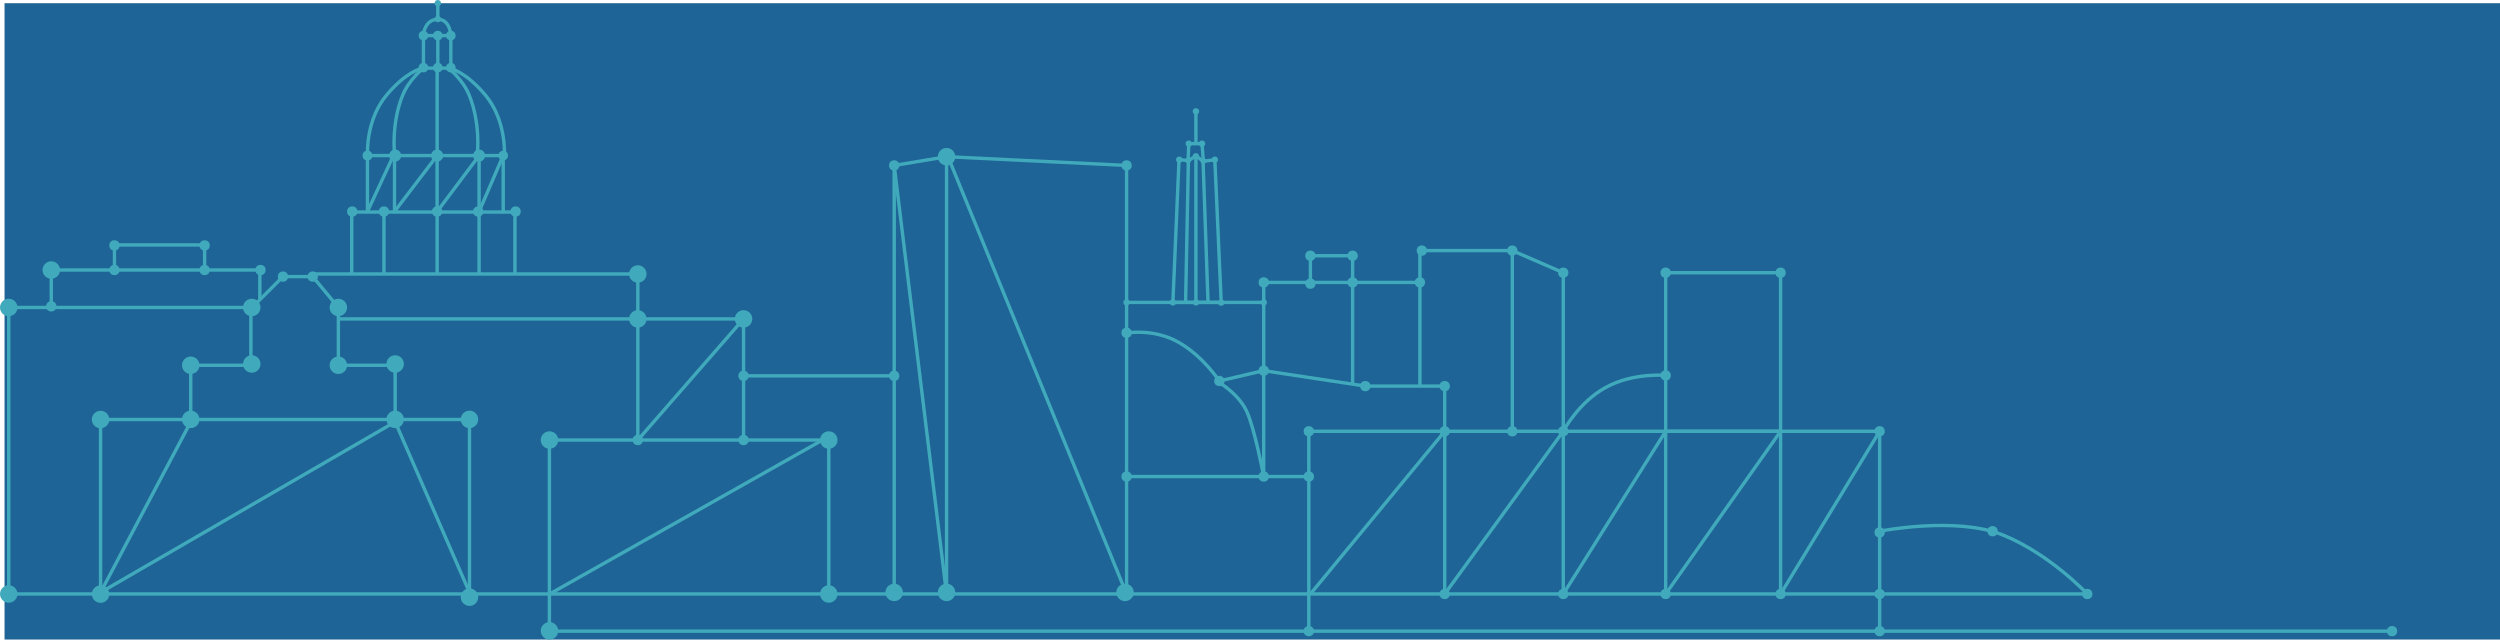 <svg xmlns="http://www.w3.org/2000/svg" viewBox="0 0 1931.86 494.22">
    <defs>
        <style>
            .cls-1{fill:#1e6496;}.cls-2{fill:none;stroke:#40aabc;stroke-miterlimit:10;stroke-width:2.62px;}.cls-3{fill:#40aabc;}
        </style>
    </defs>
    <g id="Layer_2" data-name="Layer 2">
        <g id="web">
            <rect class="cls-1" x="3.51" y="2.46" width="1928.35" height="491.76"/>
            <line class="cls-2" x1="338.31" y1="2.46" x2="338.31" y2="14.73"/>
            <path class="cls-2" d="M327.22,26s1.4-11.09,11.09-11.09,10.06,12.57,10.06,12.57"/>
            <line class="cls-2" x1="327.22" y1="27.49" x2="348.37" y2="27.49"/>
            <line class="cls-2" x1="326.89" y1="52.65" x2="348.37" y2="52.65"/>
            <line class="cls-2" x1="338.31" y1="51.87" x2="338.31" y2="27.49"/>
            <line class="cls-2" x1="348.37" y1="52.26" x2="348.37" y2="27.49"/>
            <line class="cls-2" x1="327.22" y1="51.87" x2="327.22" y2="27.49"/>
            <line class="cls-2" x1="337.8" y1="52.26" x2="337.8" y2="120.22"/>
            <path class="cls-2" d="M284,118.38s-1.25-25.85,14.72-44.89C314,55.22,325.74,52.92,325.74,52.92"/>
            <path class="cls-2" d="M304.87,118.38s-2.61-23.09,6.33-44.89c5-12.27,16-20.84,16-20.84"/>
            <path class="cls-2" d="M389.79,118.38S391,92.53,375.07,73.49C359.75,55.22,348,52.92,348,52.92"/>
            <path class="cls-2" d="M368.89,118.38s2.6-23.09-6.34-44.89c-5-12.27-16-20.84-16-20.84"/>
            <line class="cls-2" x1="283.97" y1="120.22" x2="388.85" y2="120.22"/>
            <line class="cls-2" x1="271.79" y1="163.86" x2="398.42" y2="163.86"/>
            <line class="cls-2" x1="283.95" y1="120.2" x2="283.95" y2="163.47"/>
            <line class="cls-2" x1="271.79" y1="163.47" x2="271.79" y2="211.61"/>
            <line class="cls-2" x1="296.7" y1="163.47" x2="296.7" y2="211.61"/>
            <line class="cls-2" x1="337.8" y1="163.47" x2="337.8" y2="211.61"/>
            <line class="cls-2" x1="370.22" y1="163.47" x2="370.22" y2="211.61"/>
            <line class="cls-2" x1="397.93" y1="163.47" x2="397.93" y2="211.61"/>
            <line class="cls-2" x1="304.84" y1="120.22" x2="304.84" y2="163.47"/>
            <line class="cls-2" x1="337.78" y1="120.22" x2="337.78" y2="163.47"/>
            <line class="cls-2" x1="370.22" y1="120.22" x2="370.22" y2="163.47"/>
            <line class="cls-2" x1="388.85" y1="120.22" x2="388.85" y2="163.47"/>
            <line class="cls-2" x1="690.97" y1="127.84" x2="731.45" y2="121.09"/>
            <line class="cls-2" x1="731.45" y1="121.09" x2="870.56" y2="127.84"/>
            <line class="cls-2" x1="870.56" y1="368.24" x2="1011.38" y2="368.24"/>
            <line class="cls-2" x1="424.78" y1="487.72" x2="1848.45" y2="487.72"/>
            <line class="cls-2" x1="39.62" y1="208.65" x2="201.29" y2="208.65"/>
            <line class="cls-2" x1="88.44" y1="208.65" x2="88.44" y2="189.27"/>
            <line class="cls-2" x1="88.44" y1="189.27" x2="158.12" y2="189.27"/>
            <line class="cls-2" x1="158.12" y1="189.27" x2="158.12" y2="208.65"/>
            <line class="cls-2" x1="6.75" y1="237.6" x2="194.55" y2="237.6"/>
            <line class="cls-2" x1="39.62" y1="236.74" x2="39.62" y2="208.65"/>
            <line class="cls-2" x1="492.87" y1="211.72" x2="243.32" y2="211.72"/>
            <line class="cls-2" x1="1452.48" y1="333.28" x2="1011.84" y2="333.28"/>
            <line class="cls-2" x1="241.65" y1="213.74" x2="218.65" y2="213.74"/>
            <line class="cls-2" x1="241.65" y1="213.74" x2="261.46" y2="237.6"/>
            <line class="cls-2" x1="218.65" y1="213.74" x2="193.87" y2="238.52"/>
            <line class="cls-2" x1="193.87" y1="238.52" x2="193.87" y2="282.25"/>
            <line class="cls-2" x1="147.39" y1="282.25" x2="147.39" y2="325.98"/>
            <line class="cls-2" x1="305.35" y1="282.25" x2="305.35" y2="325.98"/>
            <line class="cls-2" x1="261.46" y1="237.6" x2="261.46" y2="282.25"/>
            <line class="cls-2" x1="147.39" y1="282.25" x2="193.87" y2="282.25"/>
            <line class="cls-2" x1="261.46" y1="282.25" x2="305.35" y2="282.25"/>
            <line class="cls-2" x1="200.8" y1="208.65" x2="200.8" y2="231.1"/>
            <line class="cls-2" x1="492.87" y1="211.72" x2="492.87" y2="340.03"/>
            <line class="cls-2" x1="690.97" y1="129.78" x2="690.97" y2="459.01"/>
            <line class="cls-2" x1="731.45" y1="121.09" x2="731.45" y2="459.01"/>
            <line class="cls-2" x1="870.56" y1="127.82" x2="870.56" y2="459.01"/>
            <line class="cls-2" x1="424.53" y1="487.47" x2="424.53" y2="340.03"/>
            <line class="cls-2" x1="77.71" y1="457.79" x2="77.71" y2="324.17"/>
            <line class="cls-2" x1="362.79" y1="457.79" x2="362.79" y2="324.17"/>
            <line class="cls-2" x1="6.75" y1="459.01" x2="6.75" y2="236.74"/>
            <line class="cls-2" x1="424.53" y1="340.03" x2="640.44" y2="340.03"/>
            <line class="cls-2" x1="77.71" y1="324.17" x2="362.79" y2="324.17"/>
            <line class="cls-2" x1="640.44" y1="340.03" x2="640.44" y2="459.01"/>
            <line class="cls-2" x1="1011.38" y1="333.28" x2="1011.38" y2="487.72"/>
            <line class="cls-2" x1="1116.38" y1="333.28" x2="1116.38" y2="459.01"/>
            <line class="cls-2" x1="1208.01" y1="333.28" x2="1208.01" y2="459.01"/>
            <line class="cls-2" x1="1287.13" y1="333.28" x2="1287.13" y2="459.01"/>
            <line class="cls-2" x1="1375.94" y1="333.28" x2="1375.94" y2="459.01"/>
            <line class="cls-2" x1="1452.48" y1="333.28" x2="1452.48" y2="487.72"/>
            <line class="cls-2" x1="261.46" y1="246.44" x2="574.57" y2="246.44"/>
            <line class="cls-2" x1="574.57" y1="246.44" x2="574.57" y2="340.03"/>
            <rect class="cls-2" x="1287.13" y="210.74" width="88.81" height="122.54"/>
            <path class="cls-2"
                  d="M872.58,257.16s19.87-3.24,38.64,7.61,31,29.63,31,29.63l34.3-8,78.51,11.95h61.33v34.9"/>
            <path class="cls-2" d="M942.24,295.69s14.61,8.46,21,21.89,13.25,50.66,13.25,50.66V286.43"/>
            <line class="cls-2" x1="976.54" y1="286.43" x2="976.54" y2="218.23"/>
            <line class="cls-2" x1="976.54" y1="218.23" x2="1097.24" y2="218.23"/>
            <line class="cls-2" x1="869.51" y1="233.68" x2="976.54" y2="233.68"/>
            <line class="cls-2" x1="574.57" y1="290.42" x2="690.97" y2="290.42"/>
            <line class="cls-2" x1="1012.6" y1="217.49" x2="1012.6" y2="196.51"/>
            <line class="cls-2" x1="1012.6" y1="197.62" x2="1045.23" y2="197.62"/>
            <line class="cls-2" x1="1045.23" y1="197.62" x2="1045.23" y2="218.23"/>
            <line class="cls-2" x1="1045.23" y1="218.23" x2="1045.23" y2="296.89"/>
            <line class="cls-2" x1="1097.24" y1="298.38" x2="1097.24" y2="193.64"/>
            <line class="cls-2" x1="1097.24" y1="193.64" x2="1168.63" y2="193.64"/>
            <line class="cls-2" x1="1168.63" y1="193.64" x2="1208.01" y2="210.74"/>
            <line class="cls-2" x1="1168.63" y1="193.64" x2="1168.63" y2="333.28"/>
            <line class="cls-2" x1="1208.01" y1="210.74" x2="1208.01" y2="333.28"/>
            <circle class="cls-3" cx="870.56" cy="233.68" r="2.46"/>
            <circle class="cls-3" cx="976.54" cy="233.68" r="2.46"/>
            <line class="cls-2" x1="938.76" y1="123.41" x2="943.68" y2="233.85"/>
            <line class="cls-2" x1="924.14" y1="120.77" x2="924.14" y2="233.68"/>
            <line class="cls-2" x1="911.09" y1="123.24" x2="906.34" y2="233.68"/>
            <line class="cls-2" x1="911.09" y1="123.24" x2="918.32" y2="124.14"/>
            <line class="cls-2" x1="918.32" y1="124.14" x2="923.95" y2="120.58"/>
            <line class="cls-2" x1="924.45" y1="120.58" x2="929.66" y2="124.63"/>
            <line class="cls-2" x1="929.66" y1="124.63" x2="938.76" y2="123.41"/>
            <line class="cls-2" x1="918.32" y1="124.14" x2="916.16" y2="233.85"/>
            <line class="cls-2" x1="929.66" y1="124.63" x2="933.5" y2="233.68"/>
            <line class="cls-2" x1="906.34" y1="233.68" x2="943.68" y2="233.68"/>
            <line class="cls-2" x1="918.09" y1="124.02" x2="918.62" y2="111.02"/>
            <line class="cls-2" x1="918.62" y1="111.02" x2="928.85" y2="111.02"/>
            <line class="cls-2" x1="928.85" y1="111.02" x2="929.86" y2="124.09"/>
            <line class="cls-2" x1="924.14" y1="86.05" x2="924.14" y2="111.02"/>
            <line class="cls-2" x1="77.71" y1="457.79" x2="147.39" y2="325.98"/>
            <line class="cls-2" x1="77.71" y1="457.79" x2="305.35" y2="325.98"/>
            <line class="cls-2" x1="362.79" y1="457.79" x2="305.35" y2="325.98"/>
            <line class="cls-2" x1="304.84" y1="163.47" x2="337.8" y2="120.22"/>
            <line class="cls-2" x1="283.95" y1="163.47" x2="304.87" y2="118.38"/>
            <line class="cls-2" x1="337.8" y1="163.47" x2="370.22" y2="120.22"/>
            <line class="cls-2" x1="370.22" y1="163.47" x2="388.85" y2="120.22"/>
            <line class="cls-2" x1="731.45" y1="118.38" x2="870.56" y2="459.01"/>
            <line class="cls-2" x1="690.97" y1="127.84" x2="731.45" y2="459.01"/>
            <line class="cls-2" x1="492.87" y1="340.03" x2="574.57" y2="246.44"/>
            <line class="cls-2" x1="424.53" y1="459.1" x2="640.44" y2="337.26"/>
            <path class="cls-2" d="M1208.67,332.06s11.44-21.23,32-32.59c21.4-11.8,46.41-9.37,46.41-9.37"/>
            <path class="cls-2" d="M1452.48,410.5s59-11.79,95.43,3,65,45.49,65,45.49H6.75"/>
            <line class="cls-2" x1="1012.6" y1="459.01" x2="1116.38" y2="333.28"/>
            <line class="cls-2" x1="1116.38" y1="459.01" x2="1208.01" y2="333.28"/>
            <line class="cls-2" x1="1208.01" y1="459.01" x2="1287.13" y2="333.28"/>
            <line class="cls-2" x1="1287.13" y1="459.01" x2="1375.94" y2="333.28"/>
            <line class="cls-2" x1="1375.94" y1="459.01" x2="1452.48" y2="333.28"/>
            <circle class="cls-3" cx="283.97" cy="120.22" r="3.81"/>
            <circle class="cls-3" cx="337.78" cy="163.47" r="3.98"/>
            <circle class="cls-3" cx="398.42" cy="163.47" r="3.98"/>
            <circle class="cls-3" cx="272.19" cy="163.47" r="3.98"/>
            <circle class="cls-3" cx="39.62" cy="208.65" r="6.75"/>
            <circle class="cls-3" cx="731.45" cy="121.09" r="6.75"/>
            <circle class="cls-3" cx="6.75" cy="237.6" r="6.75"/>
            <circle class="cls-3" cx="6.75" cy="459.01" r="6.75"/>
            <circle class="cls-3" cx="492.87" cy="246.44" r="6.75"/>
            <circle class="cls-3" cx="574.57" cy="246.44" r="6.75"/>
            <circle class="cls-3" cx="194.55" cy="237.6" r="6.75"/>
            <circle class="cls-3" cx="194.55" cy="281.27" r="6.75"/>
            <circle class="cls-3" cx="147.39" cy="282.25" r="6.75"/>
            <circle class="cls-3" cx="77.71" cy="324.17" r="6.75"/>
            <circle class="cls-3" cx="261.46" cy="237.6" r="6.75"/>
            <circle class="cls-3" cx="261.46" cy="282.25" r="6.75"/>
            <circle class="cls-3" cx="305.35" cy="281.27" r="6.75"/>
            <circle class="cls-3" cx="147.39" cy="324.08" r="6.75"/>
            <circle class="cls-3" cx="305.35" cy="324.08" r="6.75"/>
            <circle class="cls-3" cx="362.79" cy="324.08" r="6.75"/>
            <circle class="cls-3" cx="424.61" cy="340.03" r="6.75"/>
            <circle class="cls-3" cx="424.61" cy="487.47" r="6.75"/>
            <circle class="cls-3" cx="640.44" cy="340.03" r="6.75"/>
            <circle class="cls-3" cx="731.45" cy="457.79" r="6.75"/>
            <circle class="cls-3" cx="869.37" cy="457.79" r="6.75"/>
            <circle class="cls-3" cx="690.97" cy="457.79" r="6.75"/>
            <circle class="cls-3" cx="640.44" cy="459.01" r="6.75"/>
            <circle class="cls-3" cx="77.71" cy="459.1" r="6.75"/>
            <circle class="cls-3" cx="362.79" cy="461.47" r="6.75"/>
            <circle class="cls-3" cx="492.87" cy="211.72" r="6.75"/>
            <circle class="cls-3" cx="296.7" cy="163.47" r="3.98"/>
            <circle class="cls-3" cx="158.12" cy="189.64" r="3.98"/>
            <circle class="cls-3" cx="690.97" cy="127.84" r="3.98"/>
            <circle class="cls-3" cx="690.97" cy="290.42" r="3.98"/>
            <circle class="cls-3" cx="574.57" cy="290.42" r="3.98"/>
            <circle class="cls-3" cx="870.56" cy="127.84" r="3.98"/>
            <circle class="cls-3" cx="870.56" cy="257.16" r="3.98"/>
            <circle class="cls-3" cx="942.24" cy="294.4" r="3.98"/>
            <circle class="cls-3" cx="976.54" cy="286.43" r="3.98"/>
            <circle class="cls-3" cx="976.54" cy="218.23" r="3.98"/>
            <circle class="cls-3" cx="1012.6" cy="219.21" r="3.98"/>
            <circle class="cls-3" cx="1012.6" cy="197.62" r="3.98"/>
            <circle class="cls-3" cx="1045.23" cy="197.62" r="3.98"/>
            <circle class="cls-3" cx="1045.23" cy="218.23" r="3.98"/>
            <circle class="cls-3" cx="1097.24" cy="218.23" r="3.98"/>
            <circle class="cls-3" cx="1098.72" cy="193.64" r="3.98"/>
            <circle class="cls-3" cx="1168.63" cy="193.64" r="3.98"/>
            <circle class="cls-3" cx="1168.63" cy="333.28" r="3.98"/>
            <circle class="cls-3" cx="1208.01" cy="210.74" r="3.98"/>
            <circle class="cls-3" cx="1208.01" cy="333.28" r="3.98"/>
            <circle class="cls-3" cx="1055.05" cy="298.38" r="3.98"/>
            <circle class="cls-3" cx="1011.38" cy="333.28" r="3.98"/>
            <circle class="cls-3" cx="976.54" cy="368.24" r="3.98"/>
            <circle class="cls-3" cx="1011.38" cy="368.24" r="3.98"/>
            <circle class="cls-3" cx="870.56" cy="368.24" r="3.98"/>
            <circle class="cls-3" cx="1452.48" cy="333.28" r="3.98"/>
            <circle class="cls-3" cx="1612.93" cy="459.01" r="3.98"/>
            <circle class="cls-3" cx="1539.76" cy="410.5" r="3.98"/>
            <circle class="cls-3" cx="1452.48" cy="411.43" r="3.98"/>
            <circle class="cls-3" cx="1452.48" cy="459.01" r="3.98"/>
            <circle class="cls-3" cx="1848.45" cy="487.72" r="3.98"/>
            <circle class="cls-3" cx="1011.38" cy="487.72" r="3.98"/>
            <circle class="cls-3" cx="1452.48" cy="487.72" r="3.98"/>
            <circle class="cls-3" cx="1287.13" cy="210.74" r="3.98"/>
            <circle class="cls-3" cx="1375.94" cy="210.74" r="3.98"/>
            <circle class="cls-3" cx="1116.38" cy="298.38" r="3.98"/>
            <circle class="cls-3" cx="1116.38" cy="459.01" r="3.98"/>
            <circle class="cls-3" cx="1208.01" cy="459.01" r="3.98"/>
            <circle class="cls-3" cx="1287.13" cy="459.01" r="3.98"/>
            <circle class="cls-3" cx="1375.94" cy="459.01" r="3.98"/>
            <circle class="cls-3" cx="1287.13" cy="290.1" r="3.98"/>
            <circle class="cls-3" cx="1116.38" cy="333.28" r="3.98"/>
            <circle class="cls-3" cx="218.65" cy="213.74" r="3.98"/>
            <circle class="cls-3" cx="241.65" cy="213.74" r="3.98"/>
            <circle class="cls-3" cx="88.44" cy="189.64" r="3.98"/>
            <circle class="cls-3" cx="158.12" cy="208.65" r="3.98"/>
            <circle class="cls-3" cx="201.29" cy="208.65" r="3.98"/>
            <circle class="cls-3" cx="492.87" cy="340.03" r="3.98"/>
            <circle class="cls-3" cx="574.57" cy="340.03" r="3.98"/>
            <circle class="cls-3" cx="88.44" cy="208.65" r="3.98"/>
            <circle class="cls-3" cx="39.62" cy="236.74" r="3.98"/>
            <circle class="cls-3" cx="369.54" cy="163.47" r="3.98"/>
            <circle class="cls-3" cx="370.22" cy="120.22" r="4.66"/>
            <circle class="cls-3" cx="337.78" cy="120.22" r="4.66"/>
            <circle class="cls-3" cx="305.35" cy="120.22" r="4.66"/>
            <circle class="cls-3" cx="388.85" cy="120.22" r="3.69"/>
            <circle class="cls-3" cx="348.37" cy="52.26" r="3.69"/>
            <circle class="cls-3" cx="338.31" cy="52.26" r="3.69"/>
            <circle class="cls-3" cx="327.22" cy="52.26" r="3.69"/>
            <circle class="cls-3" cx="348.37" cy="27.49" r="3.69"/>
            <circle class="cls-3" cx="338.31" cy="14.73" r="2.46"/>
            <circle class="cls-3" cx="338.31" cy="2.46" r="2.46"/>
            <circle class="cls-3" cx="338.31" cy="27.49" r="3.69"/>
            <circle class="cls-3" cx="327.22" cy="27.49" r="3.69"/>
            <circle class="cls-3" cx="924.14" cy="86.05" r="2.46"/>
            <circle class="cls-3" cx="911.26" cy="123.41" r="2.46"/>
            <circle class="cls-3" cx="924.14" cy="120.77" r="2.46"/>
            <circle class="cls-3" cx="918.09" cy="124.09" r="2.23"/>
            <circle class="cls-3" cx="918.62" cy="111.02" r="2.46"/>
            <circle class="cls-3" cx="928.85" cy="111.02" r="2.46"/>
            <circle class="cls-3" cx="938.76" cy="123.41" r="2.46"/>
            <circle class="cls-3" cx="906.34" cy="233.68" r="2.46"/>
            <circle class="cls-3" cx="924.14" cy="233.68" r="2.46"/>
            <circle class="cls-3" cx="943.68" cy="233.85" r="2.46"/>
            <circle class="cls-3" cx="929.93" cy="124.45" r="2.23"/>
        </g>
    </g>
</svg>